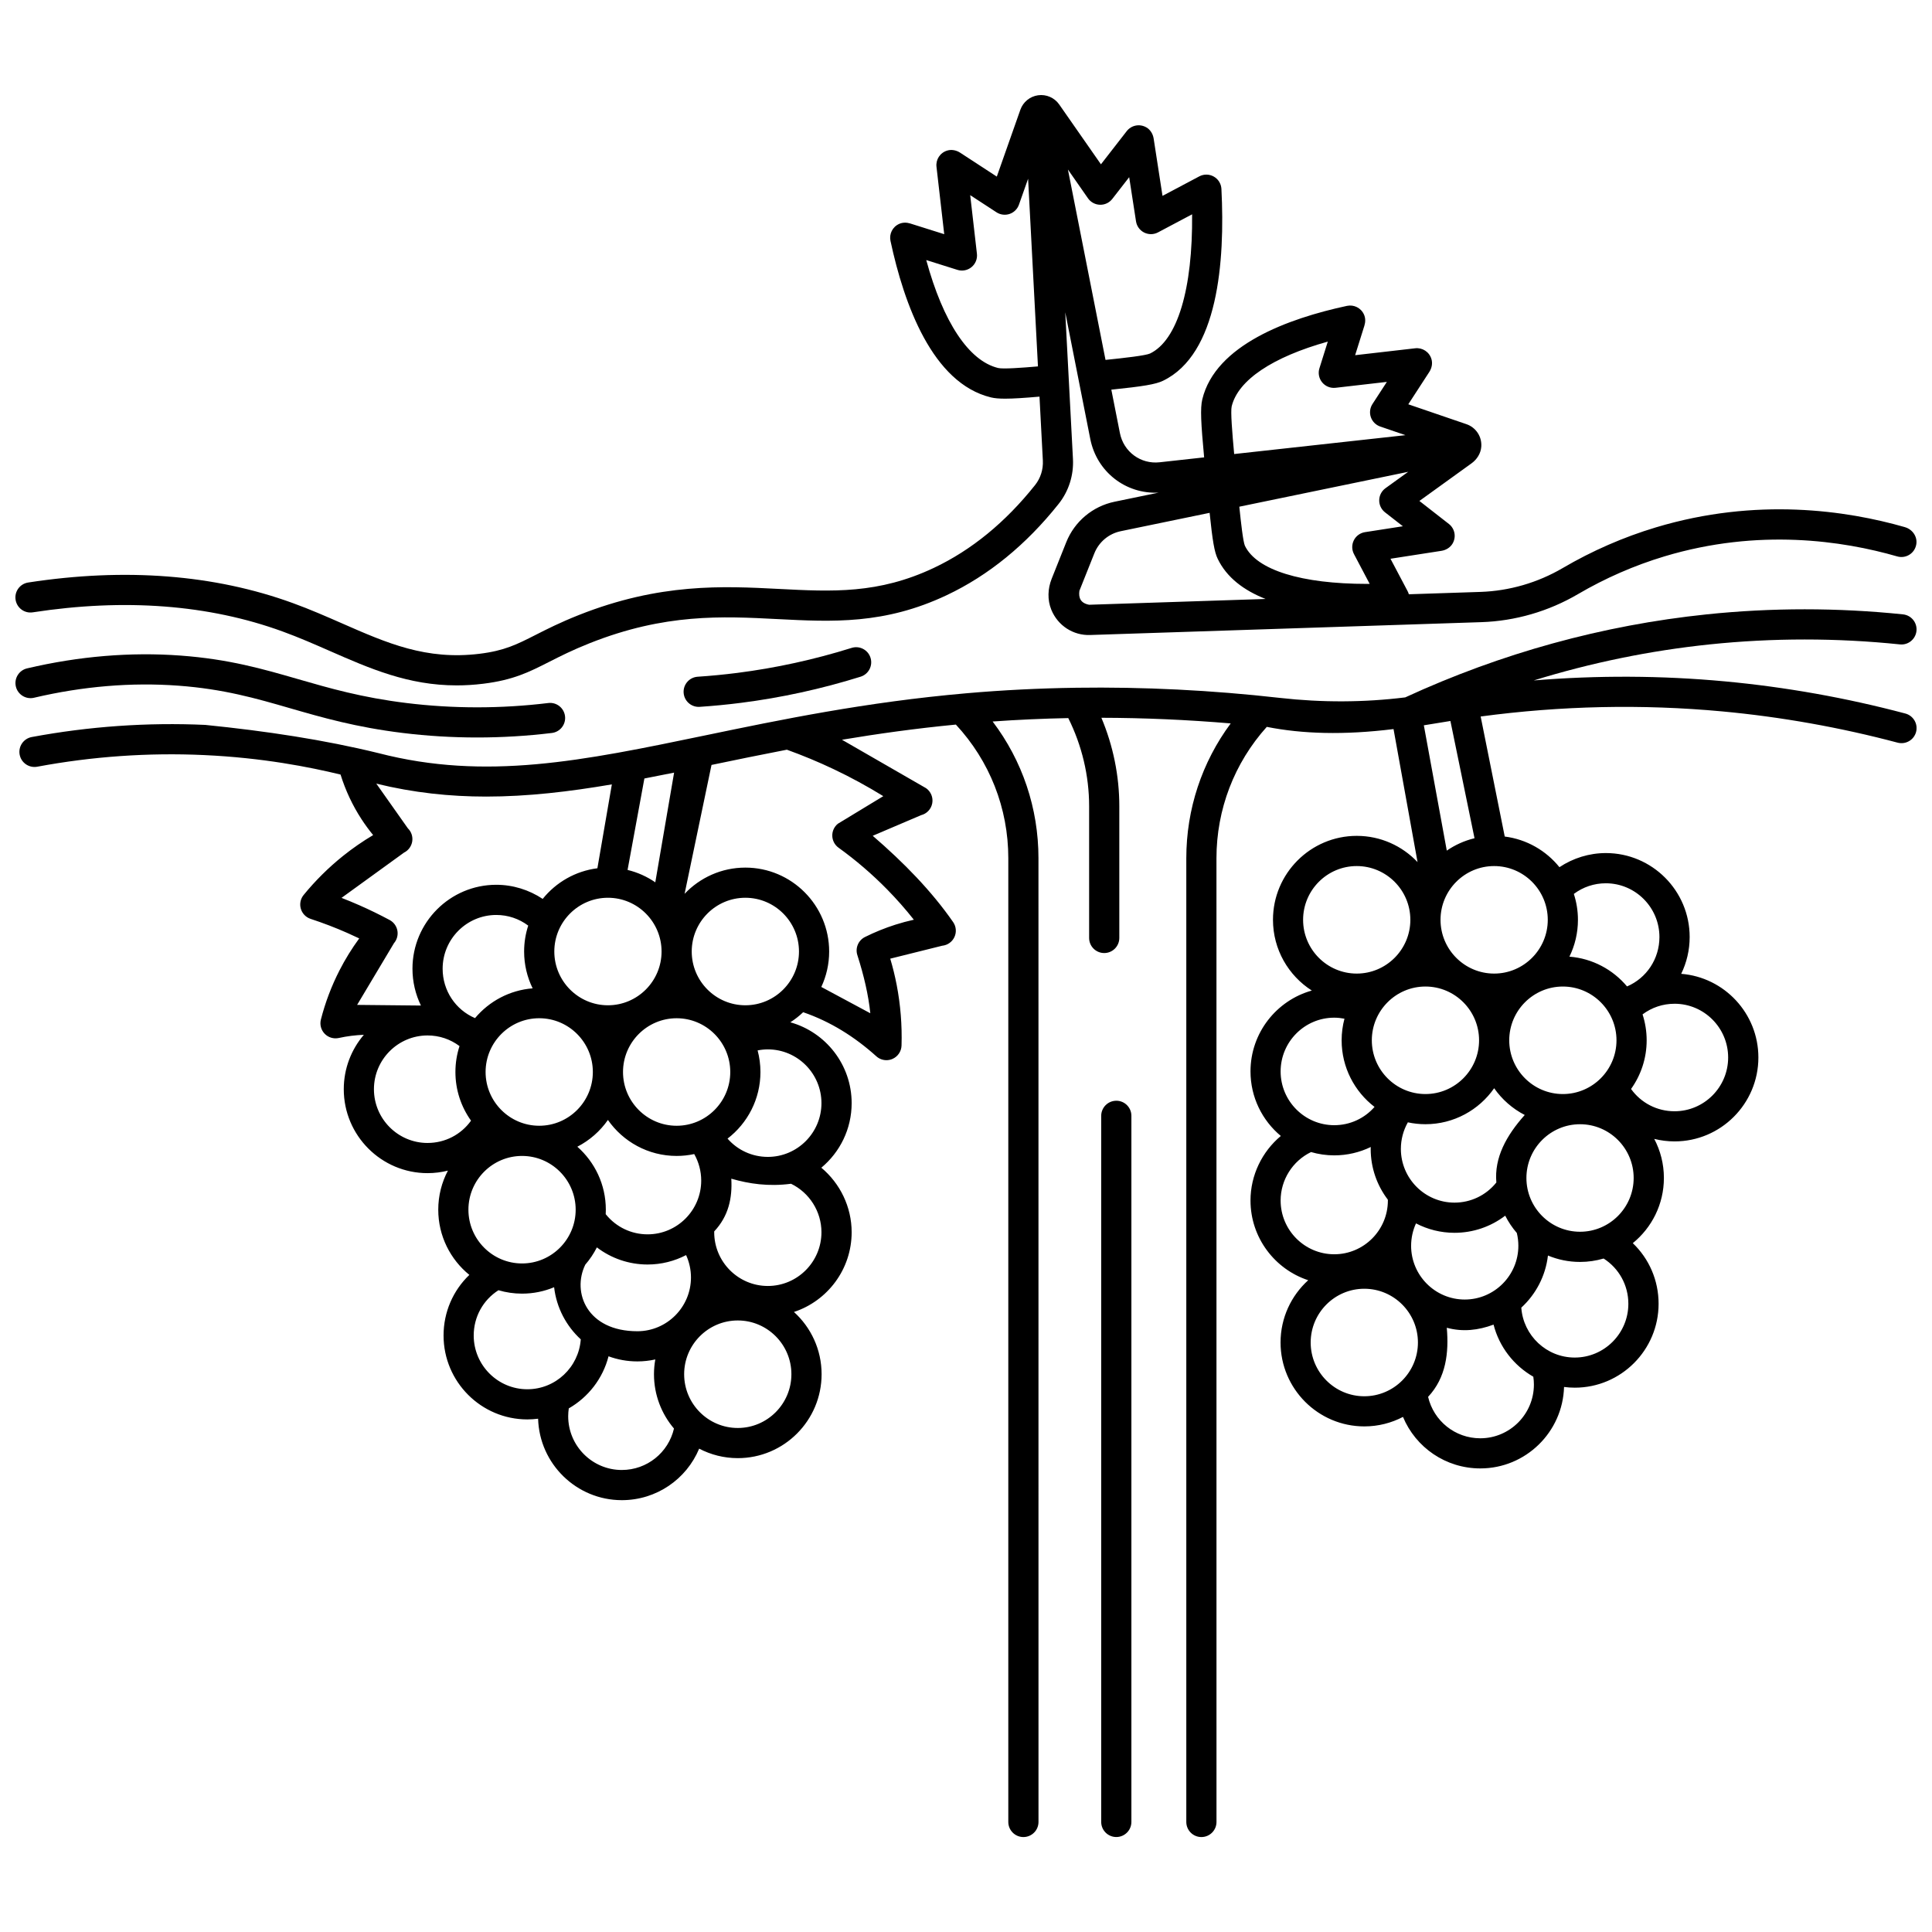 <?xml version="1.0" encoding="UTF-8"?>
<!-- Uploaded to: SVG Repo, www.svgrepo.com, Generator: SVG Repo Mixer Tools -->
<svg width="800px" height="800px" version="1.1" viewBox="144 144 512 512" xmlns="http://www.w3.org/2000/svg">
 <defs>
  <clipPath id="c">
   <path d="m148.09 169h503.81v157h-503.81z"/>
  </clipPath>
  <clipPath id="b">
   <path d="m149 305h502.9v326h-502.9z"/>
  </clipPath>
  <clipPath id="a">
   <path d="m148.09 317h145.91v23h-145.91z"/>
  </clipPath>
 </defs>
 <g clip-path="url(#c)">
  <path d="m648.83 283.7c-15.406-4.422-39.312-7.969-66.02 0.066-8.574 2.578-16.875 6.203-24.672 10.773-6.629 3.887-14.168 6.07-21.801 6.324l-18.984 0.625c-0.074-0.277-0.176-0.547-0.312-0.805l-4.547-8.609 13.484-2.094c1.23-0.191 2.363-0.875 2.984-1.953 1.031-1.793 0.547-3.969-0.992-5.172l-7.816-6.098 13.816-9.965c1.445-1.043 2.461-2.641 2.586-4.418 0.195-2.715-1.465-5.117-3.93-5.961l-15.414-5.273 5.562-8.562c0.656-1.008 0.918-2.258 0.578-3.41-0.566-1.934-2.414-3.09-4.305-2.871l-15.922 1.832 2.453-7.824c0.301-0.961 0.309-2.012-0.098-2.93-0.801-1.809-2.707-2.703-4.512-2.32-15.566 3.34-34.859 10.352-38.348 24.773-0.57 2.367-0.352 6.34 0.488 15.379l-11.805 1.301c-5.008 0.555-9.535-2.773-10.516-7.738l-2.273-11.508c8.43-0.871 11.715-1.402 13.695-2.356 14.578-7.031 16.465-31.527 15.48-50.84-0.07-1.363-0.832-2.602-2.019-3.273-1.188-0.676-2.641-0.695-3.848-0.055l-9.746 5.168-2.348-15.191c-0.191-1.227-0.875-2.359-1.957-2.973-1.797-1.023-3.977-0.535-5.176 1.004l-6.836 8.797-11.055-15.855c-1.258-1.805-3.426-2.75-5.609-2.441-2.156 0.305-3.965 1.785-4.691 3.84l-6.242 17.711-9.703-6.328c-1.008-0.656-2.258-0.918-3.414-0.578-1.934 0.57-3.086 2.406-2.867 4.301l2.051 17.867-9.004-2.836c-0.957-0.301-2.004-0.305-2.922 0.102-1.805 0.801-2.703 2.699-2.316 4.508 3.602 16.848 11.141 37.719 26.609 41.477 0.945 0.23 2.148 0.34 3.777 0.34 2.16 0 5.07-0.191 9.102-0.543l0.891 16.93c0.125 2.367-0.609 4.684-2.07 6.519-7.836 9.855-16.863 17.238-26.832 21.945-14.672 6.93-26.891 6.301-41.035 5.57-14.777-0.758-31.527-1.621-53.074 6.934-4.938 1.961-8.387 3.711-11.43 5.258-4.969 2.523-8.25 4.188-14.836 4.992-14.156 1.734-24.5-2.812-36.488-8.074-4.141-1.816-8.422-3.695-13.02-5.367-20.797-7.566-44.387-9.398-70.109-5.445-2.184 0.336-3.68 2.375-3.344 4.559 0.336 2.184 2.371 3.688 4.559 3.344 24.379-3.746 46.641-2.047 66.16 5.059 4.359 1.586 8.52 3.41 12.543 5.176 10.648 4.672 20.797 9.125 33.633 9.125 2.258 0 4.598-0.137 7.039-0.438 7.984-0.977 12.176-3.106 17.484-5.801 2.891-1.469 6.164-3.129 10.758-4.953 19.926-7.91 35.07-7.133 49.711-6.379 14.59 0.75 28.371 1.461 44.859-6.328 11.086-5.234 21.07-13.379 29.676-24.203 2.676-3.363 4.019-7.598 3.793-11.914l-2.043-38.863 6.633 33.574c1.719 8.695 9.371 14.652 18.105 14.223l-11.66 2.41c-5.805 1.199-10.617 5.231-12.812 10.734l-3.859 9.672c-1.047 2.625-1.168 5.578-0.105 8.199 1.734 4.281 5.875 6.871 10.27 6.715l103.71-3.406c8.961-0.293 17.805-2.859 25.582-7.418 7.25-4.25 14.969-7.617 22.934-10.016 24.945-7.504 47.309-4.133 61.68 0.012 2.246 0.652 4.594-0.758 5.039-3.106 0.406-2.078-0.973-4.066-2.992-4.644zm-240.33-42.18c-7.769-1.887-14.559-12.18-19.035-28.602l8.258 2.598c1.289 0.406 2.699 0.133 3.746-0.73 1.043-0.863 1.582-2.191 1.426-3.539l-1.781-15.531 6.965 4.543c1.027 0.668 2.309 0.828 3.469 0.438 1.16-0.395 2.078-1.301 2.484-2.457l2.426-6.875 2.613 49.734c-4.277 0.371-9.273 0.734-10.57 0.422zm28.473-2.144-9.965-50.453 5.32 7.629c0.727 1.043 1.906 1.676 3.176 1.711 1.277 0.039 2.481-0.539 3.262-1.543l4.477-5.762 1.812 11.707c0.199 1.277 1.004 2.383 2.16 2.961s2.519 0.566 3.664-0.039l9.039-4.793c0.184 19.777-3.867 33.379-11.156 36.895-1.199 0.543-6.773 1.176-11.789 1.688zm33.434 12.32c1.684-6.965 10.844-13.078 25.473-17.168l-2.219 7.07c-0.406 1.293-0.129 2.699 0.734 3.746 0.863 1.043 2.188 1.578 3.539 1.426l13.598-1.566-3.816 5.871c-0.672 1.035-0.828 2.316-0.426 3.484 0.402 1.164 1.32 2.078 2.484 2.477l6.684 2.289-45.391 5c-0.52-5.656-0.977-11.316-0.66-12.629zm-37.777 52.57c-2.227-0.414-2.852-1.789-2.578-3.699l3.957-9.918c1.207-3.023 3.828-5.223 7.012-5.879l23.539-4.863c0.77 7.398 1.258 10.348 2.137 12.172 2.402 5 6.981 8.395 12.691 10.652zm73.664-5.527c-17.375 0-29.281-3.652-32.383-10.109-0.473-1.09-1.027-5.91-1.48-10.348l44.758-9.246-6.023 4.344c-1.02 0.734-1.637 1.91-1.66 3.168-0.023 1.258 0.547 2.453 1.539 3.227l4.731 3.691-10.039 1.559c-1.277 0.199-2.379 1-2.957 2.156-0.578 1.156-0.566 2.519 0.035 3.66l4.164 7.891c-0.23 0.008-0.457 0.008-0.684 0.008z"/>
 </g>
 <g clip-path="url(#b)">
  <path d="m648.93 333.09c-15.672-4.164-31.762-7.027-47.828-8.52-16.785-1.559-33.734-1.629-50.645-0.246 15.223-4.699 30.816-7.902 46.645-9.551 16.676-1.734 33.629-1.734 50.391 0 2.191 0.234 4.16-1.367 4.391-3.566 0.227-2.195-1.367-4.16-3.566-4.391-17.309-1.793-34.82-1.793-52.043 0-27.547 2.867-54.414 10.273-79.875 22-10.879 1.344-22.016 1.402-33.203 0.137-18.129-2.051-36.188-2.945-53.98-2.691-0.051 0.004-0.102-0.004-0.152 0.004-9.723 0.141-19.363 0.621-28.887 1.453-26.773 2.336-49.34 7.023-69.25 11.16-32.484 6.75-58.145 12.078-86.637 4.707-14.305-3.508-29.75-5.852-45.895-7.477-15.336-0.695-30.805 0.387-45.988 3.215-2.172 0.406-3.602 2.492-3.199 4.664 0.406 2.172 2.492 3.602 4.664 3.199 14.582-2.719 29.441-3.762 44.16-3.086 15.641 0.711 28.027 3.188 36.215 5.164 1.312 4.207 3.18 8.191 5.578 11.867 0.941 1.441 1.965 2.836 3.062 4.176-2.777 1.648-5.441 3.492-7.965 5.512-3.832 3.07-7.352 6.555-10.461 10.363-0.832 1.02-1.109 2.387-0.738 3.652s1.34 2.266 2.59 2.676c3.285 1.078 6.551 2.328 9.707 3.719 1.062 0.469 2.125 0.957 3.176 1.461-1.965 2.68-3.715 5.512-5.227 8.469-2.117 4.137-3.777 8.52-4.93 13.027-0.344 1.348 0.035 2.773 1 3.769 0.965 1 2.379 1.418 3.738 1.125 2.184-0.484 4.414-0.758 6.644-0.848-3.312 3.887-5.32 8.922-5.32 14.422 0 12.266 9.961 22.242 22.207 22.242 1.852 0 3.656-0.238 5.391-0.664-1.633 3.094-2.559 6.617-2.559 10.352 0 6.969 3.219 13.195 8.242 17.277-4.312 4.121-6.836 9.855-6.836 16.059 0 12.266 9.961 22.242 22.207 22.242 0.965 0 1.914-0.07 2.848-0.188 0.348 11.961 10.168 21.586 22.191 21.586 9.172 0 17.125-5.562 20.492-13.652 3.066 1.602 6.547 2.516 10.238 2.516 12.246 0 22.207-9.977 22.207-22.242 0-6.535-2.832-12.422-7.328-16.496 8.867-2.918 15.293-11.285 15.293-21.133 0-6.703-3.062-12.938-8.035-17.098 4.906-4.082 8.035-10.238 8.035-17.113 0-10.195-6.891-18.809-16.25-21.422 1.219-0.781 2.356-1.676 3.398-2.672 7.125 2.445 13.555 6.43 19.402 11.691 0.746 0.672 1.703 1.02 2.672 1.02 0.531 0 1.066-0.105 1.574-0.324 1.43-0.613 2.375-2 2.422-3.551 0.164-5.394-0.27-10.809-1.289-16.086-0.449-2.328-1.02-4.652-1.703-6.941l13.77-3.43c1.41-0.137 2.644-1.012 3.238-2.297 0.598-1.285 0.469-2.789-0.336-3.957-5.75-8.285-13.098-15.793-21.316-22.879l12.805-5.461c1.52-0.379 2.684-1.609 2.969-3.148 0.285-1.543-0.355-3.106-1.637-4.008l-22.285-12.836c9.457-1.582 19.488-2.988 30.184-4.019 8.965 9.66 13.895 22.164 13.895 35.426v255.39c0 2.207 1.789 4 4 4 2.207 0 4-1.789 4-4l-0.008-255.39c0-13.262-4.273-25.859-12.145-36.242 6.633-0.469 13.316-0.773 20.043-0.906 3.609 7.231 5.527 15.25 5.527 23.348v34.918c0 2.207 1.789 4 4 4 2.207 0 4-1.789 4-4v-34.918c0-8.051-1.633-16.035-4.75-23.43 11.336 0.023 22.781 0.527 34.27 1.496-7.629 10.293-11.766 22.719-11.766 35.734v255.39c0 2.207 1.789 4 4 4 2.207 0 4-1.789 4-4l-0.008-255.39c0-12.953 4.727-25.242 13.336-34.82 9.406 1.867 20.441 2.215 33.59 0.582l6.363 35.254c-4.051-4.277-9.77-6.953-16.105-6.953-12.246 0-22.207 9.977-22.207 22.242 0 7.875 4.109 14.801 10.293 18.754-9.359 2.613-16.25 11.227-16.25 21.422 0 6.875 3.129 13.027 8.035 17.113-4.973 4.16-8.035 10.395-8.035 17.098 0 9.848 6.422 18.215 15.293 21.133-4.496 4.074-7.328 9.961-7.328 16.496 0 12.266 9.965 22.242 22.207 22.242 3.691 0 7.172-0.91 10.238-2.516 3.367 8.09 11.32 13.652 20.492 13.652 12.027 0 21.844-9.625 22.191-21.586 0.934 0.121 1.883 0.188 2.848 0.188 12.246 0 22.207-9.977 22.207-22.242 0-6.207-2.523-11.938-6.836-16.059 5.023-4.082 8.242-10.309 8.242-17.277 0-3.734-0.93-7.258-2.559-10.352 1.734 0.43 3.539 0.664 5.391 0.664 12.246 0 22.207-9.977 22.207-22.242 0-11.672-9.027-21.27-20.453-22.168 1.434-2.961 2.242-6.273 2.242-9.762 0-12.266-9.961-22.242-22.207-22.242-4.394 0-8.684 1.332-12.305 3.742-3.523-4.375-8.66-7.383-14.496-8.121l-6.379-31.812c21.312-2.856 42.785-3.32 63.988-1.352 15.621 1.449 31.27 4.238 46.512 8.285 2.137 0.562 4.324-0.703 4.891-2.84 0.559-2.125-0.711-4.312-2.848-4.883zm-351.93 114.8c3.246-1.668 6.031-4.113 8.105-7.09 4.019 5.758 10.68 9.535 18.211 9.535 1.598 0 3.156-0.176 4.66-0.496 1.203 2.129 1.852 4.555 1.852 7.027 0 7.856-6.375 14.246-14.211 14.246-4.305 0-8.328-1.926-11.035-5.266l-0.062-0.078c0.02-0.395 0.031-0.789 0.031-1.188 0.004-6.644-2.922-12.613-7.551-16.691zm-11.844-41.969c-6.117 0.477-11.543 3.445-15.27 7.891-5.156-2.207-8.582-7.281-8.582-13.09 0-7.856 6.375-14.246 14.211-14.246 3.109 0 6.035 0.996 8.469 2.82-0.703 2.164-1.086 4.469-1.086 6.863 0 3.504 0.816 6.816 2.258 9.762zm1.742 7.922c7.836 0 14.211 6.391 14.211 14.246 0 7.856-6.375 14.246-14.211 14.246-7.836 0-14.211-6.391-14.211-14.246 0-7.852 6.375-14.246 14.211-14.246zm4-17.68c0-7.856 6.375-14.246 14.211-14.246 7.836 0 14.211 6.391 14.211 14.246 0 7.856-6.375 14.246-14.211 14.246-7.836 0-14.211-6.391-14.211-14.246zm32.418 46.176c-7.836 0-14.211-6.391-14.211-14.246 0-7.856 6.375-14.246 14.211-14.246s14.211 6.391 14.211 14.246c0 7.856-6.375 14.246-14.211 14.246zm-8.547-92.031c2.602-0.496 5.227-1.02 7.875-1.555l-4.984 29.074c-2.199-1.516-4.68-2.641-7.348-3.285zm-76.129 60 9.762-16.348c0.793-0.918 1.129-2.148 0.91-3.34-0.219-1.195-0.969-2.223-2.039-2.801-2.606-1.398-5.309-2.719-8.027-3.914-1.559-0.688-3.141-1.34-4.738-1.961l16.559-11.992c1.164-0.574 1.973-1.68 2.176-2.961s-0.23-2.582-1.16-3.484l-8.355-11.836c9.879 2.422 19.5 3.43 29.109 3.43 11.004 0 21.988-1.301 33.312-3.231l-3.832 22.227c-5.836 0.738-10.977 3.746-14.496 8.121-3.621-2.406-7.91-3.742-12.305-3.742-12.246 0-22.207 9.977-22.207 22.242 0 3.488 0.809 6.801 2.242 9.762zm18.668 36.59c-7.836 0-14.211-6.391-14.211-14.246 0-7.856 6.375-14.246 14.211-14.246 3.109 0 6.035 0.996 8.469 2.82-0.703 2.164-1.086 4.469-1.086 6.863 0 4.809 1.535 9.262 4.137 12.902-2.644 3.691-6.871 5.906-11.52 5.906zm10.828 17.684c0-7.856 6.375-14.246 14.211-14.246s14.211 6.391 14.211 14.246-6.375 14.246-14.211 14.246-14.211-6.391-14.211-14.246zm15.613 47.586c-7.836 0-14.211-6.391-14.211-14.246 0-4.926 2.481-9.391 6.555-11.996 1.984 0.582 4.082 0.902 6.25 0.902 3.012 0 5.883-0.605 8.504-1.699 0.629 5.441 3.227 10.293 7.062 13.812-0.527 7.379-6.668 13.227-14.16 13.227zm25.039 21.395c-7.836 0-14.211-6.391-14.211-14.246 0-0.699 0.055-1.391 0.156-2.078 5.156-2.953 9.027-7.906 10.535-13.805 2.383 0.875 4.953 1.355 7.633 1.355 1.633 0 3.227-0.184 4.762-0.52-0.227 1.27-0.352 2.574-0.352 3.91 0 5.488 2 10.516 5.301 14.402-1.477 6.363-7.141 10.98-13.824 10.98zm4.113-36.77c-13.309 0-17.391-10.266-13.797-17.641 1.203-1.387 2.238-2.926 3.074-4.582 3.824 2.918 8.512 4.539 13.441 4.539 3.676 0 7.144-0.906 10.203-2.496 0.844 1.848 1.293 3.875 1.293 5.934-0.004 7.856-6.379 14.246-14.215 14.246zm26.617 25.637c-7.836 0-14.211-6.391-14.211-14.246 0-7.856 6.375-14.246 14.211-14.246s14.211 6.391 14.211 14.246c0 7.852-6.375 14.246-14.211 14.246zm22.176-51.879c0 7.856-6.375 14.246-14.211 14.246-7.836 0-14.211-6.391-14.211-14.246 0-0.074 0.008-0.148 0.012-0.227 3.793-4.043 4.812-8.828 4.519-13.957 4.734 1.359 9.82 2.129 15.832 1.344 4.867 2.352 8.059 7.356 8.059 12.84zm0-34.207c0 7.856-6.375 14.246-14.211 14.246-4.172 0-8.02-1.801-10.676-4.844 5.297-4.07 8.719-10.465 8.719-17.652 0-1.977-0.262-3.894-0.75-5.723 0.883-0.172 1.785-0.273 2.707-0.273 7.836 0 14.211 6.391 14.211 14.246zm-20.168-25.934c-7.836 0-14.211-6.391-14.211-14.246 0-7.856 6.375-14.246 14.211-14.246 7.836 0 14.211 6.391 14.211 14.246 0 7.856-6.375 14.246-14.211 14.246zm36.559-55.418-12.047 7.312c-0.965 0.785-1.512 1.977-1.473 3.219 0.035 1.246 0.648 2.398 1.66 3.129 4.594 3.309 8.938 7.039 12.906 11.086 2.481 2.527 4.84 5.203 7.047 7.996-1.656 0.367-3.293 0.809-4.902 1.32-2.754 0.879-5.461 1.977-8.047 3.266-1.809 0.902-2.656 3.008-1.984 4.91 1.707 5.336 2.898 10.461 3.398 15.297l-12.988-6.973c1.332-2.856 2.082-6.035 2.082-9.387 0-12.266-9.961-22.242-22.207-22.242-6.336 0-12.055 2.676-16.105 6.949l7.133-34.156c6.367-1.324 13.012-2.699 19.973-4.039 4.184 1.508 8.336 3.231 12.348 5.137 4.512 2.137 8.93 4.539 13.207 7.176zm150.29-19.922 6.387 31.07c-2.668 0.645-5.152 1.77-7.348 3.285l-6.082-33.211zm-6.617 70.371c7.836 0 14.211 6.391 14.211 14.246 0 7.856-6.375 14.246-14.211 14.246-7.836 0-14.211-6.391-14.211-14.246 0-7.852 6.375-14.246 14.211-14.246zm18.793 51.926-0.051 0.066c-2.715 3.356-6.742 5.277-11.043 5.277-7.836 0-14.211-6.391-14.211-14.246 0-2.477 0.648-4.898 1.852-7.031 1.504 0.324 3.062 0.496 4.66 0.496 7.527 0 14.191-3.777 18.211-9.535 2.078 2.977 4.859 5.422 8.105 7.09-4.875 5.445-8.109 11.312-7.523 17.883zm-51.215-69.605c0-7.856 6.375-14.246 14.211-14.246s14.211 6.391 14.211 14.246c0 7.856-6.375 14.246-14.211 14.246s-14.211-6.391-14.211-14.246zm-5.957 40.18c0-7.856 6.375-14.246 14.211-14.246 0.922 0 1.824 0.105 2.707 0.273-0.484 1.828-0.75 3.742-0.75 5.723 0 7.184 3.422 13.582 8.719 17.652-2.66 3.047-6.504 4.844-10.676 4.844-7.836 0-14.211-6.391-14.211-14.246zm0 34.207c0-5.488 3.191-10.488 8.059-12.84 1.953 0.566 4.016 0.875 6.152 0.875 3.434 0 6.723-0.789 9.68-2.219-0.004 0.168-0.023 0.332-0.023 0.5 0 5.055 1.695 9.719 4.543 13.457 0 0.074 0.012 0.152 0.012 0.227 0 7.856-6.375 14.246-14.211 14.246-7.836 0-14.211-6.391-14.211-14.246zm22.176 51.875c-7.836 0-14.211-6.391-14.211-14.246 0-7.856 6.375-14.246 14.211-14.246 7.836 0 14.211 6.391 14.211 14.246 0 7.856-6.375 14.246-14.211 14.246zm12.406-39.879c0-2.059 0.449-4.082 1.293-5.934 3.059 1.59 6.527 2.496 10.203 2.496 4.926 0 9.609-1.617 13.441-4.539 0.836 1.656 1.871 3.195 3.074 4.582 0.27 1.105 0.41 2.238 0.41 3.394 0 7.856-6.375 14.246-14.211 14.246s-14.211-6.391-14.211-14.246zm18.324 51.016c-6.684 0-12.344-4.617-13.824-10.98 4.789-5.106 5.527-11.758 4.953-18.312 4.25 1.156 8.367 0.668 12.395-0.832 1.508 5.898 5.379 10.852 10.535 13.805 0.102 0.684 0.156 1.379 0.156 2.078-0.004 7.852-6.379 14.242-14.215 14.242zm25.035-21.395c-7.492 0-13.633-5.848-14.16-13.223 3.836-3.523 6.43-8.371 7.062-13.816 2.621 1.094 5.492 1.699 8.504 1.699 2.172 0 4.266-0.32 6.25-0.902 4.074 2.606 6.555 7.07 6.555 11.996 0 7.852-6.375 14.246-14.211 14.246zm1.406-33.34c-7.836 0-14.211-6.391-14.211-14.246s6.375-14.246 14.211-14.246c7.836 0 14.211 6.391 14.211 14.246s-6.375 14.246-14.211 14.246zm25.039-60.422c7.836 0 14.211 6.391 14.211 14.246 0 7.856-6.375 14.246-14.211 14.246-4.648 0-8.875-2.215-11.52-5.906 2.602-3.644 4.137-8.094 4.137-12.902 0-2.394-0.387-4.703-1.086-6.867 2.434-1.82 5.359-2.816 8.469-2.816zm-26.68-29.105c2.434-1.824 5.363-2.82 8.469-2.82 7.836 0 14.211 6.391 14.211 14.246 0 5.809-3.426 10.879-8.582 13.09-3.727-4.445-9.152-7.414-15.27-7.891 1.445-2.949 2.258-6.258 2.258-9.758 0-2.398-0.383-4.707-1.086-6.867zm-2.91 24.543c7.836 0 14.211 6.391 14.211 14.246 0 7.856-6.375 14.246-14.211 14.246-7.836 0-14.211-6.391-14.211-14.246 0-7.856 6.375-14.246 14.211-14.246zm-18.211-31.926c7.836 0 14.211 6.391 14.211 14.246 0 7.856-6.375 14.246-14.211 14.246-7.836 0-14.211-6.391-14.211-14.246 0-7.856 6.375-14.246 14.211-14.246z"/>
 </g>
 <g clip-path="url(#a)">
  <path d="m153.01 328.91c12.949-3.043 25.82-4.117 38.262-3.199 11.988 0.887 20.52 3.352 29.555 5.965 8.574 2.477 17.438 5.039 29.926 6.57 6.508 0.797 13.086 1.195 19.684 1.195s13.219-0.398 19.812-1.195c2.191-0.266 3.754-2.258 3.488-4.449s-2.258-3.766-4.449-3.488c-12.551 1.52-25.191 1.52-37.562 0-11.855-1.453-20.41-3.926-28.68-6.316-9.445-2.731-18.371-5.309-31.188-6.258-13.254-0.98-26.938 0.16-40.68 3.391-2.148 0.504-3.484 2.656-2.977 4.809 0.508 2.148 2.664 3.477 4.809 2.977z"/>
 </g>
 <path d="m439.83 435.71c-2.207 0-4 1.789-4 4v187.12c0 2.207 1.789 4 4 4 2.207 0 4-1.789 4-4v-187.13c0-2.207-1.789-3.996-4-3.996z"/>
 <path d="m369.69 315.7c-9.898 3.098-20.102 5.328-30.32 6.629-3.477 0.441-7 0.781-10.477 1.012-2.203 0.145-3.871 2.051-3.723 4.254 0.141 2.113 1.898 3.734 3.984 3.734 0.09 0 0.18-0.004 0.27-0.008 3.633-0.242 7.316-0.598 10.953-1.062 10.684-1.359 21.348-3.691 31.699-6.93 2.106-0.66 3.281-2.902 2.621-5.012-0.656-2.102-2.898-3.277-5.008-2.617z"/>
</svg>